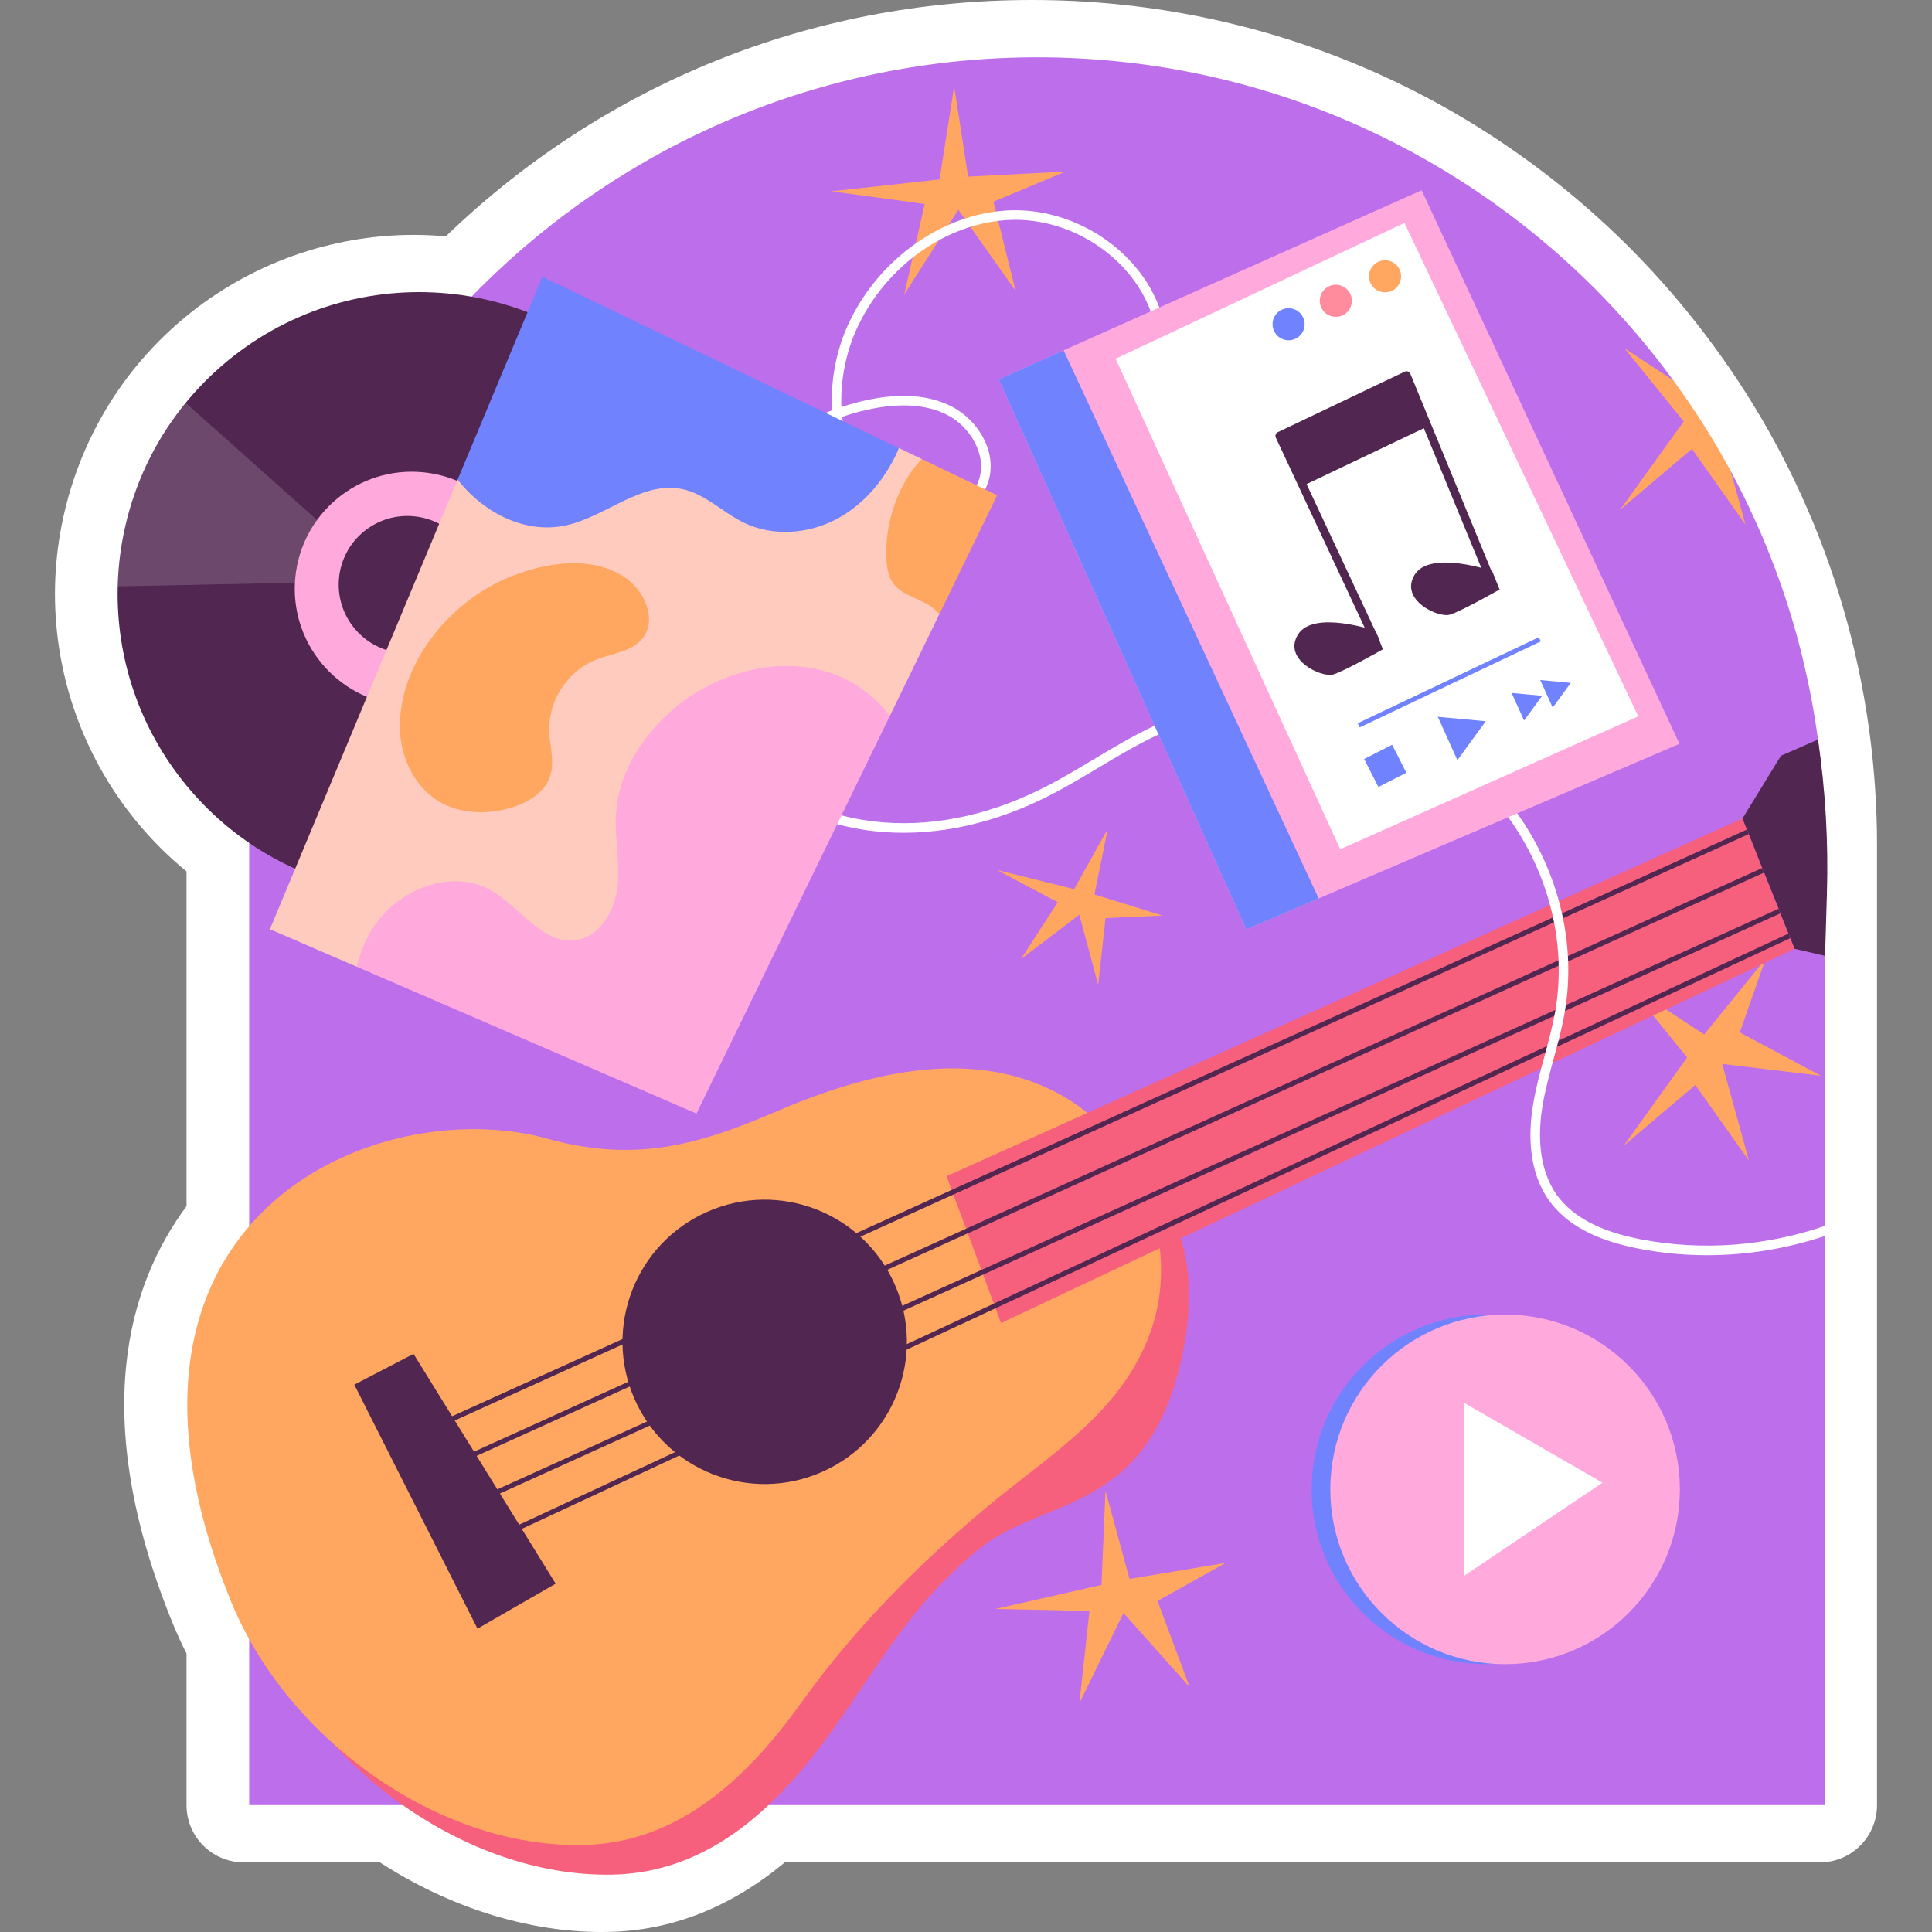 <svg xmlns="http://www.w3.org/2000/svg" xmlns:xlink="http://www.w3.org/1999/xlink" id="Capa_1" x="0px" y="0px" viewBox="0 0 512 512" style="enable-background:new 0 0 512 512;" xml:space="preserve" width="512" height="512"><rect x="0" y="0" width="512" height="512" fill="#808080" stroke="none"/><g>	<path style="fill:#FFFFFF;" d="M159.462,512c-19.655,0-40.351-6.519-58.778-18.439H64.618c-8.387,0-15.187-6.8-15.187-15.186   v-40.176c-1.298-2.555-2.485-5.141-3.546-7.726c-22.762-55.485-11.618-90.398,3.546-110.811v-88.723   c-4.788-3.918-9.179-8.29-13.113-13.061c-14.571-17.659-22.287-39.986-21.723-62.863c0.548-21.116,8.163-41.663,21.444-57.875   c3.899-4.768,8.316-9.2,13.12-13.163c16.986-14.012,38.456-21.729,60.459-21.729c2.84,0,5.692,0.129,8.532,0.383   C160.102,22.181,214.943,0,273.432,0c59.789,0,116.042,23.294,158.395,65.592c8.191,8.219,15.735,17.043,22.446,26.251   c5.982,8.134,11.486,16.82,16.323,25.767c10.028,18.584,17.337,38.353,21.737,58.772c1.233,5.657,2.264,11.506,3.058,17.354   c0.012,0.083,0.025,0.164,0.034,0.246c1.332,9.906,2.007,20.005,2.007,30.018v254.374c0,8.387-6.8,15.186-15.186,15.186H207.973   c-14.336,11.931-30.079,18.124-46.877,18.425C160.552,511.995,160.006,512,159.462,512z"></path>	<g>		<g>			<path style="fill:#BD6EEB;" d="M483.664,224.001v100.864l-1.242,1.617l1.242,1.041v150.852H66.036V224.001     c0-115.316,93.498-208.814,208.814-208.814c57.658,0,109.849,23.387,147.663,61.151c7.568,7.593,14.579,15.769,20.907,24.45     l15.237,24.045c9.163,16.983,16.072,35.359,20.249,54.747C482.019,193.881,483.664,208.764,483.664,224.001z"></path>		</g>		<g>			<polygon style="fill:#FFA761;" points="248.993,47.552 252.866,22.88 256.557,46.809 282.356,45.467 263.283,53.45      269.144,77.091 253.956,55.596 239.653,78.013 245.049,54.049 220.318,50.703    "></polygon>			<polygon style="fill:#FFA761;" points="291.899,420.022 292.961,395.071 299.332,418.429 324.813,414.182 306.764,424.269      315.258,447.096 297.739,427.454 286.06,451.343 288.714,426.923 263.764,426.392    "></polygon>			<polygon style="fill:#FFA761;" points="284.662,235.639 293.555,219.686 290.042,237.041 308.086,242.639 292.979,243.298      291.027,261.004 286.035,242.414 270.555,254.184 280.314,239.101 264.186,230.556    "></polygon>			<polygon style="fill:#FFA761;" points="447.113,280.257 431.385,260.86 451.627,274.142 467.907,254.083 461.063,273.595      482.546,285.073 456.411,281.958 463.482,307.592 449.298,287.537 430.252,303.664    "></polygon>			<path style="fill:#FFA761;" d="M462.58,139.033l-14.199-20.071l-19.034,16.123l16.857-23.387l-15.718-19.413l12.934,8.505     c5.619,7.644,10.707,15.667,15.237,24.045L462.58,139.033z"></path>		</g>		<g>			<g>				<path style="fill:#F7607D;" d="M312.033,325.475c-4.451-11.861-12.928-22.228-24.186-28.094      c-23.676-12.334-51.595-4.755-74.625,5.173c-20.857,8.991-37.578,13.376-60.315,7.06C107.54,297.012,27.349,330.54,69.2,432.555      c14.549,35.464,54.02,64.945,93.04,64.246c25.798-0.462,44.012-18.237,58.158-37.999c13.896-19.414,20.464-32.796,38.762-48.061      c17.084-14.252,45.201-8.946,54.173-51.715C315.685,347.812,316.051,336.18,312.033,325.475z"></path>				<path style="fill:#FFA761;" d="M304.186,317.627c-4.451-11.861-12.928-22.229-24.186-28.094      c-23.676-12.334-51.595-4.755-74.626,5.173c-20.857,8.991-37.577,13.376-60.315,7.06      c-45.366-12.602-125.557,20.926-83.706,122.941c14.549,35.464,54.021,64.945,93.041,64.246      c25.798-0.462,44.012-18.237,58.158-37.999c13.896-19.414,30.844-36.446,49.142-51.711      c17.084-14.252,36.658-25.52,43.792-48.066C308.942,340.254,308.204,328.333,304.186,317.627z"></path>			</g>							<ellipse transform="matrix(0.915 -0.404 0.404 0.915 -126.322 111.992)" style="fill:#512651;" cx="202.502" cy="355.652" rx="37.668" ry="37.668"></ellipse>			<polygon style="fill:#512651;" points="93.894,366.952 126.539,431.615 147.256,419.687 109.589,358.791    "></polygon>			<g>				<g>					<polygon style="fill:#F7607D;" points="475.592,251.438 265.281,350.63 263.816,346.706 263.372,345.476 260.521,337.786        260.076,336.556 256.466,326.852 256.021,325.622 252.647,316.572 252.202,315.342 250.842,311.706 461.781,216.91        462.958,219.839 463.429,221.043 467.038,230.015 467.509,231.244 471.354,240.818 471.825,242.048 473.97,247.41        474.467,248.613      "></polygon>				</g>				<g>					<g>						<polygon style="fill:#512651;" points="463.429,221.043 252.647,316.572 110.426,381.025 109.876,379.822 252.202,315.342         462.958,219.839       "></polygon>					</g>					<g>						<polygon style="fill:#512651;" points="467.509,231.244 256.466,326.852 110.635,392.927 110.086,391.75 256.021,325.622         467.038,230.015       "></polygon>					</g>					<g>						<polygon style="fill:#512651;" points="471.825,242.048 260.521,337.786 118.325,402.213 117.802,401.036 260.076,336.556         471.354,240.818       "></polygon>					</g>					<g>						<polygon style="fill:#512651;" points="474.467,248.613 263.816,346.706 120.418,413.487 119.869,412.31 263.372,345.476         473.97,247.41       "></polygon>					</g>				</g>			</g>			<path style="fill:#512651;" d="M481.791,195.982l-9.82,4.303l-10.2,16.629l1.19,2.936l0.481,1.19l0.911,2.253l0.759,1.924     l1.898,4.809h0.025l0.481,1.215l3.847,9.567l0.456,1.24l2.151,5.366l0.506,1.189l1.114,2.835l8.074,1.873l0.492-16.583     C484.561,223.103,483.769,209.469,481.791,195.982L481.791,195.982z"></path>		</g>		<g>			<path style="fill:#FFFFFF;" d="M434.839,328.434c-10.757-2.076-17.996-5.898-22.198-11.668     c-5.214-7.239-4.986-16.857-3.873-23.64c0.709-4.202,1.848-8.428,2.961-12.529c1.088-3.999,2.227-8.15,2.936-12.326     c3.164-18.274-1.721-37.46-12.579-52.722c-2.076-2.936-4.379-5.72-6.885-8.327c-2.48-2.581-5.138-4.961-7.998-7.138     c-0.785-0.633-1.595-1.215-2.405-1.772c-0.076-0.051-0.127-0.101-0.203-0.152c-5.189-3.594-10.833-6.505-16.807-8.656     c-0.557-0.228-1.114-0.405-1.67-0.582c-9.34-3.164-19.388-4.581-29.386-4.151c-3.847,0.177-7.669,0.607-11.466,1.316     c-5.922,1.114-11.744,2.885-17.312,5.315c-0.658,0.304-1.316,0.582-1.974,0.911c-5.594,2.632-10.934,5.796-16.123,8.909     c-4.733,2.835-9.618,5.771-14.63,8.201c-14.427,7.062-29.487,9.922-43.56,8.277c-15.566-1.797-29.563-9.264-38.422-20.476     c-11.542-14.604-14.073-36.346-6.353-54.089c6.252-14.301,18.781-25.893,33.866-31.765c0.886,7.214,3.67,14.174,9.086,19.616     c4.835,4.86,10.934,7.543,16.882,7.391c6.834-0.177,13.035-4.429,15.06-10.327c2.784-8.125-2.607-16.68-9.441-20.248     c-6.024-3.139-13.718-3.721-22.906-1.721c-2.177,0.481-4.328,1.088-6.454,1.797c-0.304-7.366,1.341-14.832,4.1-20.831     c7.619-16.629,23.995-28.171,40.75-28.778c16.224-0.557,31.892,9.998,37.106,24.248v0.025c0.531,1.443,0.937,2.911,1.24,4.429     l2.48-0.481c-0.329-1.696-0.81-3.367-1.417-4.986c-5.619-15.186-22.273-26.348-39.51-25.766     c-17.667,0.633-34.929,12.782-42.953,30.246c-3.012,6.555-4.758,14.706-4.278,22.754c-15.997,6.049-29.335,18.274-35.916,33.385     c-8.099,18.578-5.416,41.358,6.682,56.671c9.264,11.744,23.893,19.54,40.092,21.438c14.554,1.696,30.094-1.266,44.977-8.53     c5.113-2.48,10.048-5.442,14.832-8.302c5.113-3.062,10.403-6.201,15.844-8.757c0.658-0.329,1.291-0.633,1.949-0.911     c5.594-2.455,11.441-4.202,17.388-5.265c3.797-0.683,7.669-1.088,11.516-1.19c8.479-0.278,16.958,0.81,24.957,3.215     c0.582,0.177,1.139,0.354,1.696,0.557c6.632,2.151,12.934,5.214,18.629,9.188c3.442,2.405,6.657,5.113,9.568,8.074     c2.556,2.582,4.885,5.341,6.986,8.251c10.681,14.781,15.541,33.486,12.478,51.28c-0.709,4.075-1.822,8.15-2.885,12.099     c-1.139,4.151-2.304,8.454-3.012,12.782c-1.215,7.264-1.443,17.566,4.303,25.513c4.581,6.328,12.352,10.479,23.767,12.681     c5.948,1.164,11.997,1.721,18.047,1.721c10.631,0,21.21-1.747,31.259-5.113v-2.658     C468.072,330.231,451.114,331.572,434.839,328.434z M229.999,108.559c8.555-1.873,15.693-1.392,21.16,1.468     c5.771,3.012,10.554,10.453,8.251,17.186c-1.671,4.86-7.036,8.505-12.756,8.631c-5.189,0.126-10.656-2.278-15.009-6.632     c-5.138-5.163-7.72-11.845-8.454-18.73C225.418,109.698,227.67,109.065,229.999,108.559z"></path>			<g>				<polygon style="fill:#FFA9DD;" points="445.09,197.121 349.466,238.1 330.28,246.325 264.675,100.535 281.861,92.841       376.751,50.42     "></polygon>				<polygon style="fill:#7182FF;" points="349.466,238.1 330.28,246.325 264.675,100.535 281.861,92.841     "></polygon>				<polygon style="fill:#FFFFFF;" points="295.655,95.068 355.186,225.064 434.156,189.832 372.195,59.076     "></polygon>				<g>					<path style="fill:#FF8C9D;" d="M357.811,77.82c1.045,2.103,0.188,4.655-1.915,5.7c-2.103,1.045-4.655,0.188-5.7-1.915       c-1.045-2.103-0.188-4.655,1.915-5.7C354.213,74.86,356.766,75.717,357.811,77.82z"></path>					<path style="fill:#FFA761;" d="M370.866,71.331c1.045,2.103,0.188,4.655-1.915,5.7c-2.103,1.045-4.655,0.188-5.7-1.915       c-1.045-2.103-0.188-4.655,1.915-5.7C367.269,68.371,369.821,69.228,370.866,71.331z"></path>					<path style="fill:#7182FF;" d="M345.299,84.039c1.045,2.103,0.188,4.655-1.915,5.7c-2.103,1.045-4.655,0.188-5.7-1.915       c-1.045-2.103-0.188-4.655,1.915-5.7C341.702,81.078,344.254,81.936,345.299,84.039z"></path>				</g>				<g>					<g>						<path style="fill:#512651;" d="M364.529,171.009c-0.409,0-0.801-0.232-0.986-0.627l-25.439-54.402        c-0.253-0.541-0.022-1.185,0.517-1.442l33.659-16.046c0.269-0.13,0.578-0.142,0.859-0.034        c0.279,0.107,0.502,0.325,0.615,0.601l22.7,55.184c0.227,0.556-0.037,1.191-0.592,1.42c-0.556,0.229-1.191-0.038-1.42-0.592        l-22.262-54.123l-31.648,15.088l24.982,53.425c0.255,0.544,0.02,1.191-0.524,1.446        C364.84,170.975,364.683,171.009,364.529,171.009z"></path>						<polygon style="fill:#512651;" points="345.155,128.826 378.814,112.779 372.748,99.472 339.088,115.519       "></polygon>						<path style="fill:#512651;" d="M364.528,167.181c0,0-16.438-5.675-20.548,0.978c-4.11,6.654,6.262,11.546,9.393,10.568        c3.131-0.979,13.111-6.654,13.111-6.654L364.528,167.181z"></path>						<path style="fill:#512651;" d="M395.448,151.33c0,0-16.438-5.675-20.547,0.979c-4.11,6.653,6.262,11.546,9.393,10.567        c3.131-0.979,13.111-6.654,13.111-6.654L395.448,151.33z"></path>					</g>					<g>						<g>							<polygon style="fill:#7182FF;" points="381.034,189.958 386.223,201.451 393.742,191.138        "></polygon>							<g>								<polygon style="fill:#7182FF;" points="400.596,183.641 403.898,190.955 408.683,184.392         "></polygon>								<polygon style="fill:#7182FF;" points="408.181,180.217 411.483,187.53 416.268,180.967         "></polygon>							</g>															<rect x="362.945" y="198.836" transform="matrix(0.891 -0.454 0.454 0.891 -52.146 188.76)" style="fill:#7182FF;" width="8.323" height="8.323"></rect>						</g>													<rect x="357.616" y="180.416" transform="matrix(0.903 -0.429 0.429 0.903 -40.51 182.171)" style="fill:#7182FF;" width="53.153" height="1.215"></rect>					</g>				</g>			</g>		</g>		<g>			<circle style="fill:#7182FF;" cx="393.912" cy="394.697" r="46.319"></circle>			<circle style="fill:#FFA9DD;" cx="398.862" cy="394.697" r="46.319"></circle>			<polygon style="fill:#FFFFFF;" points="387.901,371.715 387.901,417.68 424.673,392.929    "></polygon>		</g>		<g>			<g>				<path style="fill:#512651;" d="M172.768,106.481c28.091,34.05,23.26,84.435-10.79,112.526      c-34.05,28.091-84.435,23.26-112.526-10.79c-12.749-15.453-18.715-34.245-18.257-52.828c0.452-17.418,6.532-34.614,18.01-48.626      c3.24-3.962,6.934-7.686,11.037-11.071C94.292,67.6,144.677,72.431,172.768,106.481z"></path>				<path style="opacity:0.16;fill:#FFFFFF;" d="M102.114,153.944l-70.92,1.444c0.452-17.418,6.532-34.614,18.01-48.626      L102.114,153.944z"></path>									<ellipse transform="matrix(0.096 -0.995 0.995 0.096 -56.462 249.641)" style="fill:#FFA9DD;" cx="109.131" cy="155.888" rx="31.019" ry="31.019"></ellipse>				<path style="fill:#512651;" d="M121.986,143.349c6.394,7.751,5.295,19.218-2.456,25.612c-7.751,6.395-19.218,5.295-25.612-2.456      c-6.394-7.751-5.295-19.218,2.456-25.612C104.125,134.499,115.592,135.599,121.986,143.349z"></path>			</g>			<g>				<polygon style="fill:#FFCBBE;" points="248.952,162.726 235.817,189.74 171.999,261.004 94.525,256.186 71.53,246.256       121.271,127.114 238.221,118.745 244.278,121.643     "></polygon>				<path style="fill:#7182FF;" d="M238.221,118.745c-0.106,0.299-0.229,0.577-0.352,0.855c-3.414,7.61-9.122,14.363-16.534,18.152      c-7.434,3.806-16.627,4.412-24.159,0.793c-5.629-2.722-10.256-7.646-16.352-8.926c-10.582-2.231-19.929,7.031-30.423,9.52      c-10.947,2.581-22.09-3.065-29.13-12.025l22.461-53.777L238.221,118.745z"></path>				<path style="fill:#FFA9DD;" d="M235.817,189.74l-51.24,105.364l-90.052-38.918c0.864-3.567,2.235-6.99,4.217-10.141      c6.445-10.217,20.715-16.033,31.255-10.136c7.884,4.387,13.8,14.591,22.719,13.225c6.448-0.985,10.305-7.973,10.964-14.438      c0.641-6.486-0.897-13.006-0.387-19.524c0.752-9.855,6.259-18.944,13.477-25.746c13.332-12.55,34.964-17.602,50.392-7.702      C230.561,183.925,233.43,186.634,235.817,189.74z"></path>				<path style="fill:#FFA761;" d="M105.961,192.031c-0.119,8.037,3.569,16.411,10.513,20.46c5.524,3.221,12.438,3.396,18.597,1.675      c4.579-1.279,9.254-3.978,10.723-8.499c1.25-3.847-0.112-7.998-0.238-12.04c-0.248-8.005,4.959-15.896,12.417-18.815      c4.231-1.656,9.345-2.037,12.234-5.543c4.156-5.044,0.504-13.088-5.04-16.548c-8.748-5.459-20.209-3.738-29.798,0.054      C119.998,158.853,106.218,174.795,105.961,192.031z"></path>				<path style="fill:#FFA761;" d="M264.254,131.245l-15.302,31.481c-0.924-1.035-1.999-1.911-3.207-2.606      c-3.165-1.829-7.12-2.691-9.165-5.726c-1.085-1.572-1.441-3.499-1.606-5.407c-0.809-8.884,2.509-20.328,9.304-27.343      L264.254,131.245z"></path>			</g>		</g>	</g></g></svg>